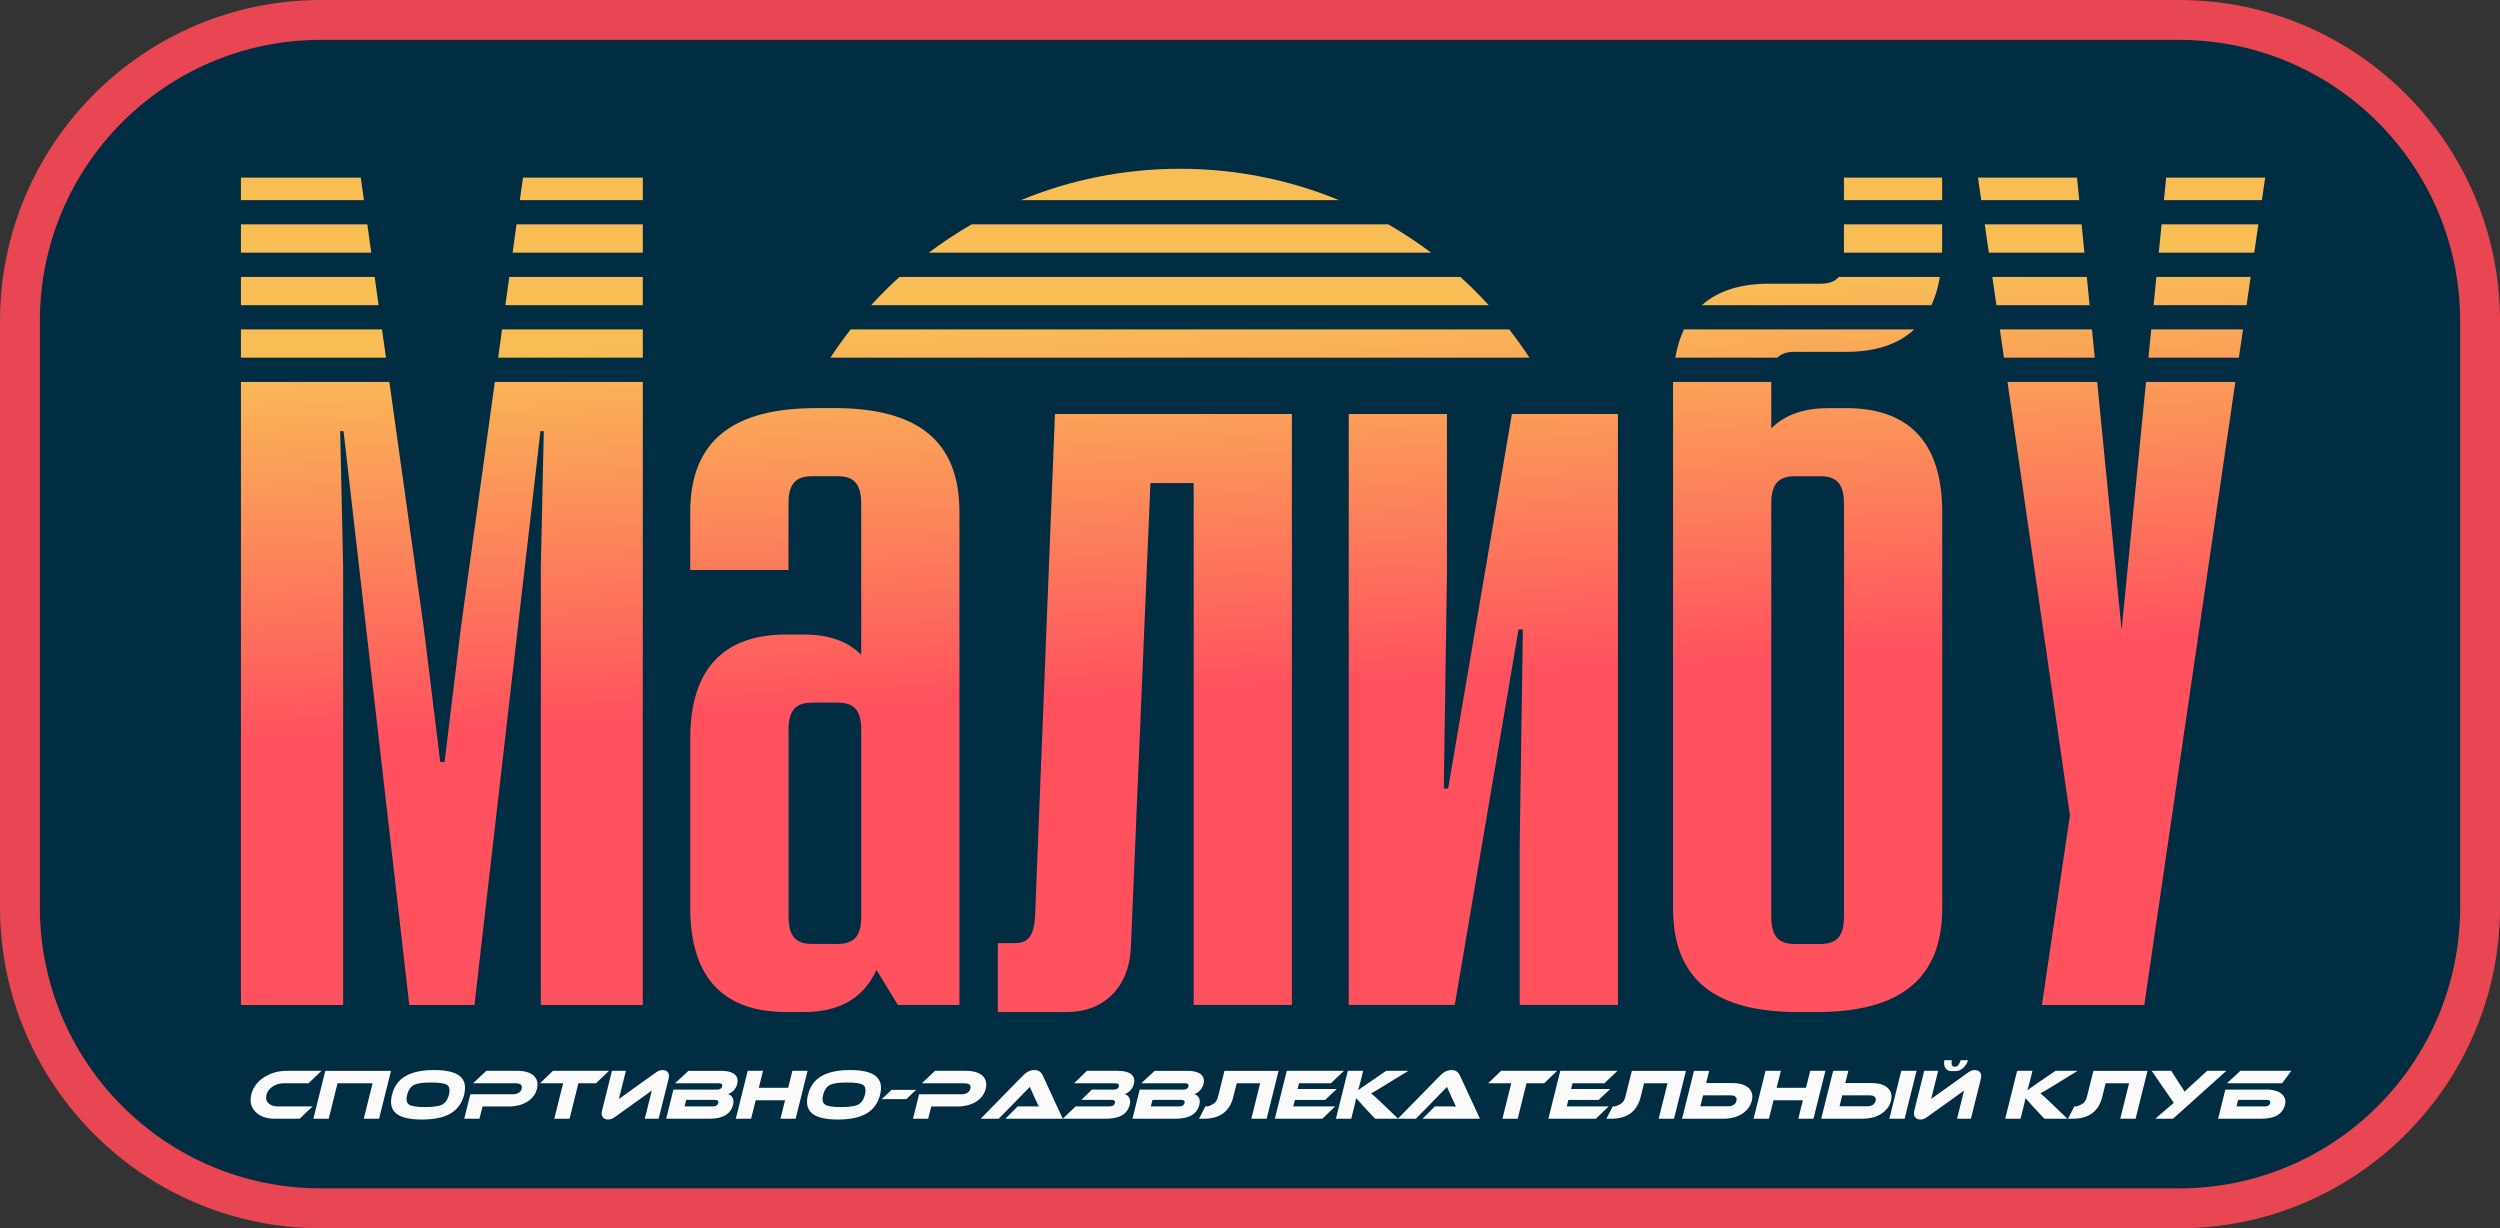 <svg width="460" height="226" viewBox="0 0 460 226" fill="none" xmlns="http://www.w3.org/2000/svg">
<rect x="0" y="0" width="460" height="226" fill="#333333" stroke="none"/>
<path d="M400.962 7.333H59.036C30.479 7.333 7.328 30.496 7.328 59.069V166.93C7.328 195.503 30.479 218.666 59.036 218.666H400.962C429.52 218.666 452.67 195.503 452.67 166.93V59.069C452.67 30.496 429.52 7.333 400.962 7.333Z" fill="#002D42"/>
<path d="M452.671 166.93C452.671 195.503 429.521 218.666 400.963 218.666H59.037C30.479 218.666 7.329 195.503 7.329 166.93V59.07C7.329 30.496 30.479 7.333 59.037 7.333H400.963C429.521 7.333 452.671 30.496 452.671 59.07V166.93ZM400.963 0H59.037C26.484 0 0 26.499 0 59.07V166.93C0 199.501 26.484 226 59.037 226H400.963C433.516 226 460 199.501 460 166.93V59.07C460 26.499 433.516 0 400.963 0Z" fill="#E74652"/>
<path fill-rule="evenodd" clip-rule="evenodd" d="M95.652 36.821H118.277V32.68H96.226L95.652 36.821H95.652ZM118.277 41.283H95.038L94.321 46.489H118.277V41.283ZM92.989 56.151H118.277V50.951H93.706L92.989 56.151ZM91.657 65.812H118.277V60.613H92.374L91.657 65.812ZM44.332 36.821H66.963L66.383 32.681H44.332V36.821ZM67.585 41.283H44.332V46.489H68.315L67.585 41.283ZM44.332 56.151H69.668L68.937 50.951H44.332V56.151H44.332ZM44.332 65.812H71.02L70.289 60.613H44.332V65.812ZM118.277 184.916V70.275H91.043L84.794 115.562L81.803 140.195H81.004L77.972 115.515L71.642 70.275H44.332V184.916H63.139V104.323L62.593 79.328H63.208L75.309 184.916H87.301L99.443 79.328H100.057L99.511 104.288V184.916H118.277H118.277ZM176.536 184.909V94.217C176.536 80.954 168.703 75.085 153.412 75.085L150.148 75.092C135.035 75.092 127.004 80.948 127.004 94.224V104.876H145.081V92.679C145.081 89.031 146.406 87.624 149.417 87.624H154.143C157.141 87.624 158.459 89.045 158.459 92.679V120.475C155.871 117.865 152.279 116.751 147.942 116.751H144.671C133.574 116.751 127.011 122.614 127.011 135.883V167.082C127.011 180.358 133.574 186.214 144.671 186.214H147.942C153.939 186.214 158.725 184.048 161.273 178.465L165.206 184.909H176.536ZM145.088 168.625V134.346C145.088 130.697 146.413 129.283 149.417 129.283H154.15C157.046 129.283 158.405 130.636 158.459 133.97V168.995C158.405 172.329 157.046 173.682 154.15 173.682H149.417C146.413 173.682 145.088 172.268 145.088 168.626V168.625ZM237.709 76.178H194.112L190.453 168.523C190.26 172.049 189.243 173.531 186.83 173.531L183.602 173.534V186.216H196.425C203.007 186.216 207.726 181.73 208.073 174.462L211.678 88.89H219.634V184.912H237.709V76.177V76.178ZM297.698 184.912V76.178H278.188L266.459 145.085H265.659L266.242 105.19V76.178H248.169V184.912H267.678L279.407 115.824H280.207L279.624 155.597V184.912H297.698ZM339.285 36.821H357.355V32.681H339.285V36.821ZM307.838 71.151V71.167V71.184V71.201V71.217V71.234V71.251V71.268V71.284V71.301V71.318V71.334V167.089C307.838 180.352 315.67 186.222 330.961 186.222H334.225C349.344 186.222 357.369 180.359 357.369 167.089V94.225C357.369 80.948 350.799 75.093 339.702 75.093H336.438C332.136 75.093 328.523 76.207 325.914 78.823V70.276H307.851C307.84 70.564 307.838 70.857 307.838 71.151V71.151ZM339.285 41.283V46.49H357.341C357.355 46.203 357.355 45.909 357.355 45.608V41.283H339.285ZM338.315 50.952C337.619 51.82 336.52 52.202 334.969 52.202H325.484C320.341 52.202 316.148 53.466 313.144 56.151H355.388C356.092 54.635 356.611 52.906 356.938 50.952H338.316H338.315ZM309.852 60.614C309.121 62.13 308.588 63.859 308.254 65.813H327.041C327.751 65.069 328.803 64.74 330.23 64.74H339.716C344.974 64.74 349.208 63.421 352.213 60.614H309.852ZM325.914 168.626V92.687C325.914 89.052 327.232 87.63 330.23 87.63H334.955C337.96 87.63 339.292 89.038 339.292 92.687V168.626C339.292 172.276 337.96 173.69 334.955 173.69H330.23C327.232 173.69 325.914 172.262 325.914 168.626ZM364.546 36.822H382.582L382.172 32.681H363.952L364.546 36.822ZM383.018 41.283H365.195L365.946 46.49H383.531L383.018 41.283H383.018ZM367.339 56.152H384.487L383.974 50.952H366.588L367.339 56.152ZM368.725 65.813H385.436L384.924 60.614H367.981L368.725 65.813ZM411.304 70.275H394.867L390.374 115.905L385.88 70.275H369.375L380.867 150.007L375.711 184.916H394.552L411.304 70.275H411.304ZM395.311 65.813H411.953L412.712 60.614H395.823L395.311 65.813ZM396.26 56.152H413.367L414.125 50.952H396.772L396.26 56.152ZM415.539 41.283H397.728L397.216 46.49H414.78L415.539 41.283ZM398.165 36.822H416.187L416.795 32.681H398.575L398.165 36.822ZM160.296 56.151H273.924C272.272 54.334 270.531 52.605 268.715 50.952H165.507C163.683 52.605 161.949 54.334 160.296 56.151ZM152.792 65.813H281.423C280.256 64.023 279.006 62.294 277.695 60.614H156.527C155.209 62.294 153.966 64.023 152.792 65.813H152.792ZM255.439 41.283H178.776C176.037 42.861 173.415 44.598 170.902 46.49H263.319C260.807 44.598 258.177 42.861 255.439 41.283ZM187.852 36.822H246.369C237.349 33.105 227.467 31.055 217.108 31.055C206.748 31.055 196.866 33.105 187.852 36.822H187.852Z" fill="url(#paint0_linear_765_5037)"/>
<path d="M57.52 203.58L55.15 205.847H50.591C49.008 205.847 47.812 205.421 47.002 204.568C46.173 203.717 45.921 202.646 46.243 201.354C46.564 200.064 47.344 199.019 48.584 198.219C49.803 197.429 51.204 197.033 52.788 197.033H59.152L56.775 199.326H52.216C51.455 199.326 50.775 199.523 50.168 199.919C49.559 200.332 49.176 200.85 49.021 201.473C48.866 202.098 48.992 202.607 49.399 203.001C49.801 203.388 50.387 203.58 51.156 203.58H57.52ZM62.107 199.326L60.483 205.847H57.66L59.856 197.034H71.947L69.751 205.847H66.929L68.553 199.326H62.107H62.107ZM82.6 201.434C82.828 200.52 82.695 199.906 82.206 199.59C81.766 199.318 80.805 199.182 79.321 199.182C77.837 199.182 76.814 199.318 76.248 199.59C75.59 199.906 75.149 200.52 74.921 201.434C74.689 202.365 74.824 202.98 75.328 203.279C75.784 203.559 76.739 203.699 78.196 203.699C79.652 203.699 80.683 203.559 81.286 203.279C81.933 202.97 82.371 202.355 82.6 201.434H82.6ZM85.395 201.434C85.008 202.988 84.169 204.143 82.876 204.898C81.619 205.628 79.867 205.992 77.624 205.992C75.381 205.992 73.812 205.628 72.917 204.898C71.997 204.161 71.733 203.006 72.125 201.434C72.515 199.87 73.353 198.721 74.641 197.984C75.915 197.253 77.667 196.89 79.893 196.89C82.109 196.89 83.673 197.253 84.587 197.984C85.513 198.729 85.783 199.88 85.395 201.434H85.395ZM93.528 203.595H88.779L88.218 205.847H85.421L86.543 201.342H94.359C94.793 201.342 95.157 201.249 95.445 201.064C95.725 200.889 95.904 200.644 95.983 200.327C96.149 199.66 95.776 199.326 94.862 199.326H87.046L89.478 197.033H95.176C96.569 197.033 97.586 197.341 98.229 197.956C98.859 198.553 99.049 199.347 98.802 200.34C98.559 201.315 97.975 202.101 97.047 202.698C96.095 203.296 94.92 203.595 93.528 203.595ZM112.056 197.033L109.666 199.326H106.424L104.8 205.847H101.99L103.615 199.326H99.355L101.744 197.033H112.056ZM110.94 205.597C110.695 205.307 110.642 204.885 110.78 204.332L112.599 197.033H115.164L113.874 202.212L120.644 197.363C121.067 197.047 121.482 196.889 121.889 196.889C122.315 196.889 122.639 197.016 122.866 197.271C123.101 197.56 123.15 197.983 123.012 198.535L121.191 205.846H118.64L119.93 200.669L113.158 205.519C112.745 205.834 112.33 205.992 111.914 205.992C111.471 205.992 111.146 205.86 110.941 205.597H110.94ZM126.263 202.37L125.961 203.58H131.13C131.709 203.58 132.05 203.375 132.153 202.961C132.251 202.567 132.011 202.37 131.432 202.37H126.263H126.263ZM134.884 203.279C134.457 204.99 133.013 205.846 130.553 205.846H122.574L123.909 200.485H131.943C132.468 200.485 132.779 200.288 132.877 199.892C132.971 199.515 132.756 199.326 132.232 199.326H124.199L126.67 197.034H132.681C133.803 197.034 134.619 197.237 135.134 197.64C135.667 198.078 135.838 198.689 135.642 199.471C135.524 199.946 135.288 200.358 134.941 200.709C134.641 200.999 134.31 201.201 133.948 201.315C134.344 201.43 134.628 201.653 134.798 201.987C134.981 202.338 135.01 202.768 134.883 203.279L134.884 203.279ZM146.401 205.847H143.605L144.452 202.448H139.051L138.205 205.847H135.382L137.579 197.033H140.401L139.623 200.156H145.023L145.801 197.033H148.598L146.401 205.847ZM159.142 201.434C159.371 200.52 159.237 199.906 158.748 199.59C158.308 199.318 157.347 199.182 155.864 199.182C154.379 199.182 153.356 199.318 152.79 199.59C152.132 199.906 151.691 200.52 151.463 201.434C151.231 202.365 151.367 202.98 151.871 203.279C152.326 203.559 153.281 203.699 154.738 203.699C156.194 203.699 157.224 203.559 157.828 203.279C158.474 202.97 158.913 202.355 159.142 201.434ZM161.937 201.434C161.55 202.988 160.711 204.143 159.418 204.898C158.161 205.628 156.409 205.992 154.167 205.992C151.923 205.992 150.354 205.628 149.459 204.898C148.539 204.161 148.276 203.006 148.668 201.434C149.057 199.87 149.895 198.721 151.183 197.984C152.458 197.253 154.209 196.89 156.435 196.89C158.652 196.89 160.215 197.253 161.13 197.984C162.055 198.729 162.325 199.88 161.937 201.434ZM168.565 200.539L166.772 202.237H162.24L164.032 200.539H168.565ZM176.095 203.595H171.346L170.785 205.847H167.989L169.111 201.342H176.927C177.361 201.342 177.724 201.249 178.013 201.064C178.293 200.889 178.472 200.644 178.551 200.327C178.717 199.66 178.343 199.326 177.43 199.326H169.613L172.045 197.033H177.743C179.137 197.033 180.154 197.341 180.797 197.956C181.426 198.553 181.617 199.347 181.37 200.34C181.127 201.315 180.542 202.101 179.615 202.698C178.662 203.296 177.488 203.595 176.095 203.595H176.095ZM184.992 205.847L187.252 203.58H190.386C190.658 203.58 190.909 203.59 191.139 203.608C191.083 203.502 190.989 203.301 190.855 203.001L190.697 202.659L190.535 202.329L189.487 199.998L183.77 205.846H180.446L188.253 197.876C188.905 197.217 189.593 196.889 190.317 196.889C191.049 196.889 191.565 197.217 191.862 197.876L195.549 205.846H184.992L184.992 205.847ZM197.904 203.58H204.118C204.697 203.58 205.038 203.375 205.141 202.961C205.239 202.567 204.998 202.37 204.42 202.37H198.979L200.9 200.485H204.93C205.455 200.485 205.767 200.288 205.865 199.892C205.959 199.515 205.744 199.326 205.218 199.326H197.621L199.997 197.033H205.669C206.79 197.033 207.607 197.237 208.122 197.64C208.654 198.079 208.826 198.688 208.629 199.471C208.511 199.946 208.276 200.358 207.927 200.709C207.629 200.999 207.298 201.201 206.936 201.315C207.332 201.43 207.616 201.653 207.785 201.987C207.968 202.338 207.997 202.768 207.87 203.278C207.443 204.991 206.001 205.847 203.541 205.847H195.549L197.904 203.581L197.904 203.58ZM212.059 202.37L211.757 203.58H216.927C217.506 203.58 217.847 203.375 217.95 202.961C218.047 202.567 217.808 202.37 217.229 202.37H212.059H212.059ZM220.68 203.279C220.253 204.99 218.809 205.846 216.349 205.846H208.37L209.706 200.485H217.74C218.264 200.485 218.575 200.288 218.674 199.892C218.768 199.515 218.553 199.326 218.028 199.326H209.995L212.466 197.034H218.477C219.599 197.034 220.416 197.237 220.93 197.64C221.463 198.078 221.634 198.689 221.438 199.471C221.32 199.946 221.085 200.358 220.737 200.709C220.437 200.999 220.106 201.201 219.744 201.315C220.14 201.43 220.424 201.653 220.594 201.987C220.777 202.338 220.807 202.768 220.68 203.279L220.68 203.279ZM227.554 199.326L226.926 201.842C226.262 204.511 224.454 205.847 221.505 205.847H220.623L221.785 203.581H222.069C222.304 203.581 222.662 203.45 223.145 203.187C223.621 202.941 223.942 202.491 224.103 201.842L225.303 197.034H235.262L233.065 205.847H230.243L231.867 199.326H227.553L227.554 199.326ZM245.679 203.58L243.31 205.847H234.571L236.767 197.033H247.283L244.894 199.326H239.018L238.755 200.381H245.948L243.834 202.382H238.256L237.958 203.58H245.679ZM257.259 205.847H253.012L250.849 203.528C250.2 202.826 249.762 202.334 249.533 202.054L249.468 202.37L249.403 202.685C249.384 202.8 249.36 202.915 249.331 203.029L248.629 205.847H245.807L248.003 197.033H250.825L250.315 199.075C250.149 199.743 250.004 200.257 249.878 200.617C249.901 200.599 250.021 200.511 250.242 200.353L250.458 200.196L250.687 200.038C251.084 199.748 251.491 199.461 251.904 199.182L255.059 197.033H259.13L255.025 199.563C253.838 200.3 252.92 200.84 252.274 201.183C252.469 201.341 252.59 201.439 252.636 201.473L252.848 201.658L253.059 201.842C253.215 201.983 253.398 202.153 253.61 202.356L253.908 202.633L254.225 202.936L257.259 205.846L257.259 205.847ZM261.75 205.847L264.011 203.58H267.144C267.417 203.58 267.667 203.59 267.898 203.608C267.842 203.502 267.748 203.301 267.614 203.001L267.456 202.659L267.293 202.329L266.246 199.998L260.528 205.846H257.205L265.011 197.876C265.663 197.217 266.352 196.889 267.076 196.889C267.808 196.889 268.323 197.217 268.621 197.876L272.307 205.846H261.75L261.75 205.847ZM286.511 197.033L284.121 199.326H280.879L279.255 205.847H276.445L278.07 199.326H273.809L276.199 197.033H286.511H286.511ZM296.006 203.58L293.637 205.846H284.898L287.094 197.033H297.61L295.22 199.326H289.345L289.082 200.381H296.275L294.161 202.382H288.583L288.285 203.58H296.006ZM302.508 199.326L301.88 201.842C301.216 204.511 299.409 205.847 296.459 205.847H295.577L296.739 203.581H297.024C297.259 203.581 297.617 203.449 298.099 203.187C298.575 202.941 298.896 202.491 299.058 201.842L300.257 197.034H310.216L308.02 205.847H305.197L306.822 199.326H302.508L302.508 199.326ZM313.368 201.538L312.865 203.554H317.885C318.799 203.554 319.339 203.221 319.505 202.554C319.585 202.237 319.528 201.991 319.336 201.816C319.139 201.632 318.822 201.538 318.388 201.538H313.368ZM309.553 205.793H309.511L311.695 197.034H314.491L313.929 199.287H318.678C320.07 199.287 321.096 199.585 321.751 200.182C322.381 200.78 322.573 201.564 322.331 202.54C322.083 203.533 321.496 204.327 320.569 204.925C319.62 205.54 318.449 205.847 317.057 205.847H309.498L309.553 205.793H309.553ZM333.679 205.846H330.883L331.729 202.448H326.329L325.483 205.846H322.66L324.857 197.033H327.679L326.901 200.156H332.301L333.079 197.033H335.875L333.679 205.846ZM350.45 205.846H347.641L349.837 197.033H352.646L350.45 205.846H350.45ZM338.972 201.538L338.47 203.554H343.489C344.403 203.554 344.943 203.221 345.109 202.554C345.189 202.236 345.132 201.99 344.941 201.815C344.743 201.631 344.426 201.538 343.992 201.538H338.972V201.538ZM335.158 205.793H335.116L337.299 197.033H340.095L339.533 199.286H344.282C345.675 199.286 346.7 199.585 347.355 200.182C347.985 200.78 348.177 201.565 347.935 202.54C347.688 203.533 347.1 204.327 346.174 204.925C345.224 205.54 344.054 205.846 342.661 205.846H335.102L335.157 205.793H335.158ZM362.104 195.071C361.989 195.528 361.759 195.945 361.412 196.322C360.961 196.823 360.446 197.074 359.867 197.074H359.025C358.465 197.074 358.076 196.823 357.857 196.322C357.691 195.935 357.662 195.518 357.774 195.071H359.131C359.103 195.185 359.087 195.304 359.085 195.425C359.076 195.567 359.085 195.698 359.108 195.822C359.169 196.12 359.331 196.27 359.594 196.27H359.784C360.027 196.27 360.245 196.12 360.438 195.822C360.529 195.673 360.598 195.54 360.645 195.425C360.703 195.268 360.739 195.15 360.76 195.071H362.104H362.104ZM352.398 205.597C352.153 205.307 352.099 204.885 352.237 204.332L354.057 197.033H356.621L355.331 202.212L362.101 197.362C362.524 197.047 362.939 196.889 363.347 196.889C363.772 196.889 364.096 197.015 364.323 197.27C364.559 197.56 364.607 197.983 364.47 198.535L362.648 205.846H360.098L361.387 200.669L354.615 205.518C354.202 205.834 353.787 205.992 353.371 205.992C352.928 205.992 352.603 205.86 352.397 205.597H352.398ZM380.41 205.846H376.163L374 203.528C373.351 202.826 372.912 202.334 372.684 202.054L372.619 202.37L372.553 202.685C372.535 202.8 372.511 202.914 372.482 203.029L371.78 205.846H368.957L371.153 197.033H373.975L373.466 199.075C373.3 199.743 373.155 200.257 373.029 200.617C373.051 200.599 373.172 200.511 373.392 200.353L373.608 200.196L373.838 200.038C374.235 199.748 374.641 199.461 375.055 199.181L378.21 197.033H382.28L378.176 199.563C376.988 200.3 376.071 200.84 375.424 201.183C375.62 201.341 375.74 201.439 375.787 201.473L375.998 201.657L376.21 201.842C376.365 201.983 376.548 202.153 376.761 202.355L377.058 202.633L377.375 202.935L380.41 205.846L380.41 205.846ZM387.436 199.326L386.809 201.842C386.144 204.511 384.336 205.847 381.387 205.847H380.505L381.667 203.581H381.952C382.187 203.581 382.545 203.449 383.027 203.187C383.503 202.941 383.825 202.491 383.986 201.842L385.185 197.034H395.144L392.948 205.847H390.125L391.75 199.326H387.435L387.436 199.326ZM409.65 197.033L399.841 205.847H396.57L399.972 202.922L395.903 197.033H399.512L401.073 199.484C401.093 199.51 401.119 199.549 401.153 199.603C401.185 199.655 401.227 199.717 401.282 199.787L401.41 199.984L401.547 200.196C401.797 200.573 401.936 200.796 401.963 200.867C402.047 200.78 402.208 200.625 402.445 200.405C402.728 200.134 403.065 199.821 403.45 199.471L406.121 197.033H409.65H409.65ZM411.518 203.58H416.688C417.266 203.58 417.608 203.374 417.711 202.961C417.808 202.567 417.568 202.37 416.99 202.37H411.82L411.518 203.58H411.518ZM419.918 199.325H409.755L412.227 197.033H421.603L419.918 199.325H419.918ZM417.5 200.485C419.031 200.617 419.983 201.117 420.355 201.987C420.538 202.338 420.568 202.768 420.441 203.278C420.014 204.99 418.57 205.846 416.11 205.846H408.131L409.466 200.485H417.5H417.5Z" fill="#FBFBFB"/>
<defs>
<linearGradient id="paint0_linear_765_5037" x1="230.564" y1="56.916" x2="234.239" y2="126.223" gradientUnits="userSpaceOnUse">
<stop stop-color="#F9BD56"/>
<stop offset="1" stop-color="#FF515E"/>
</linearGradient>
</defs>
</svg>
